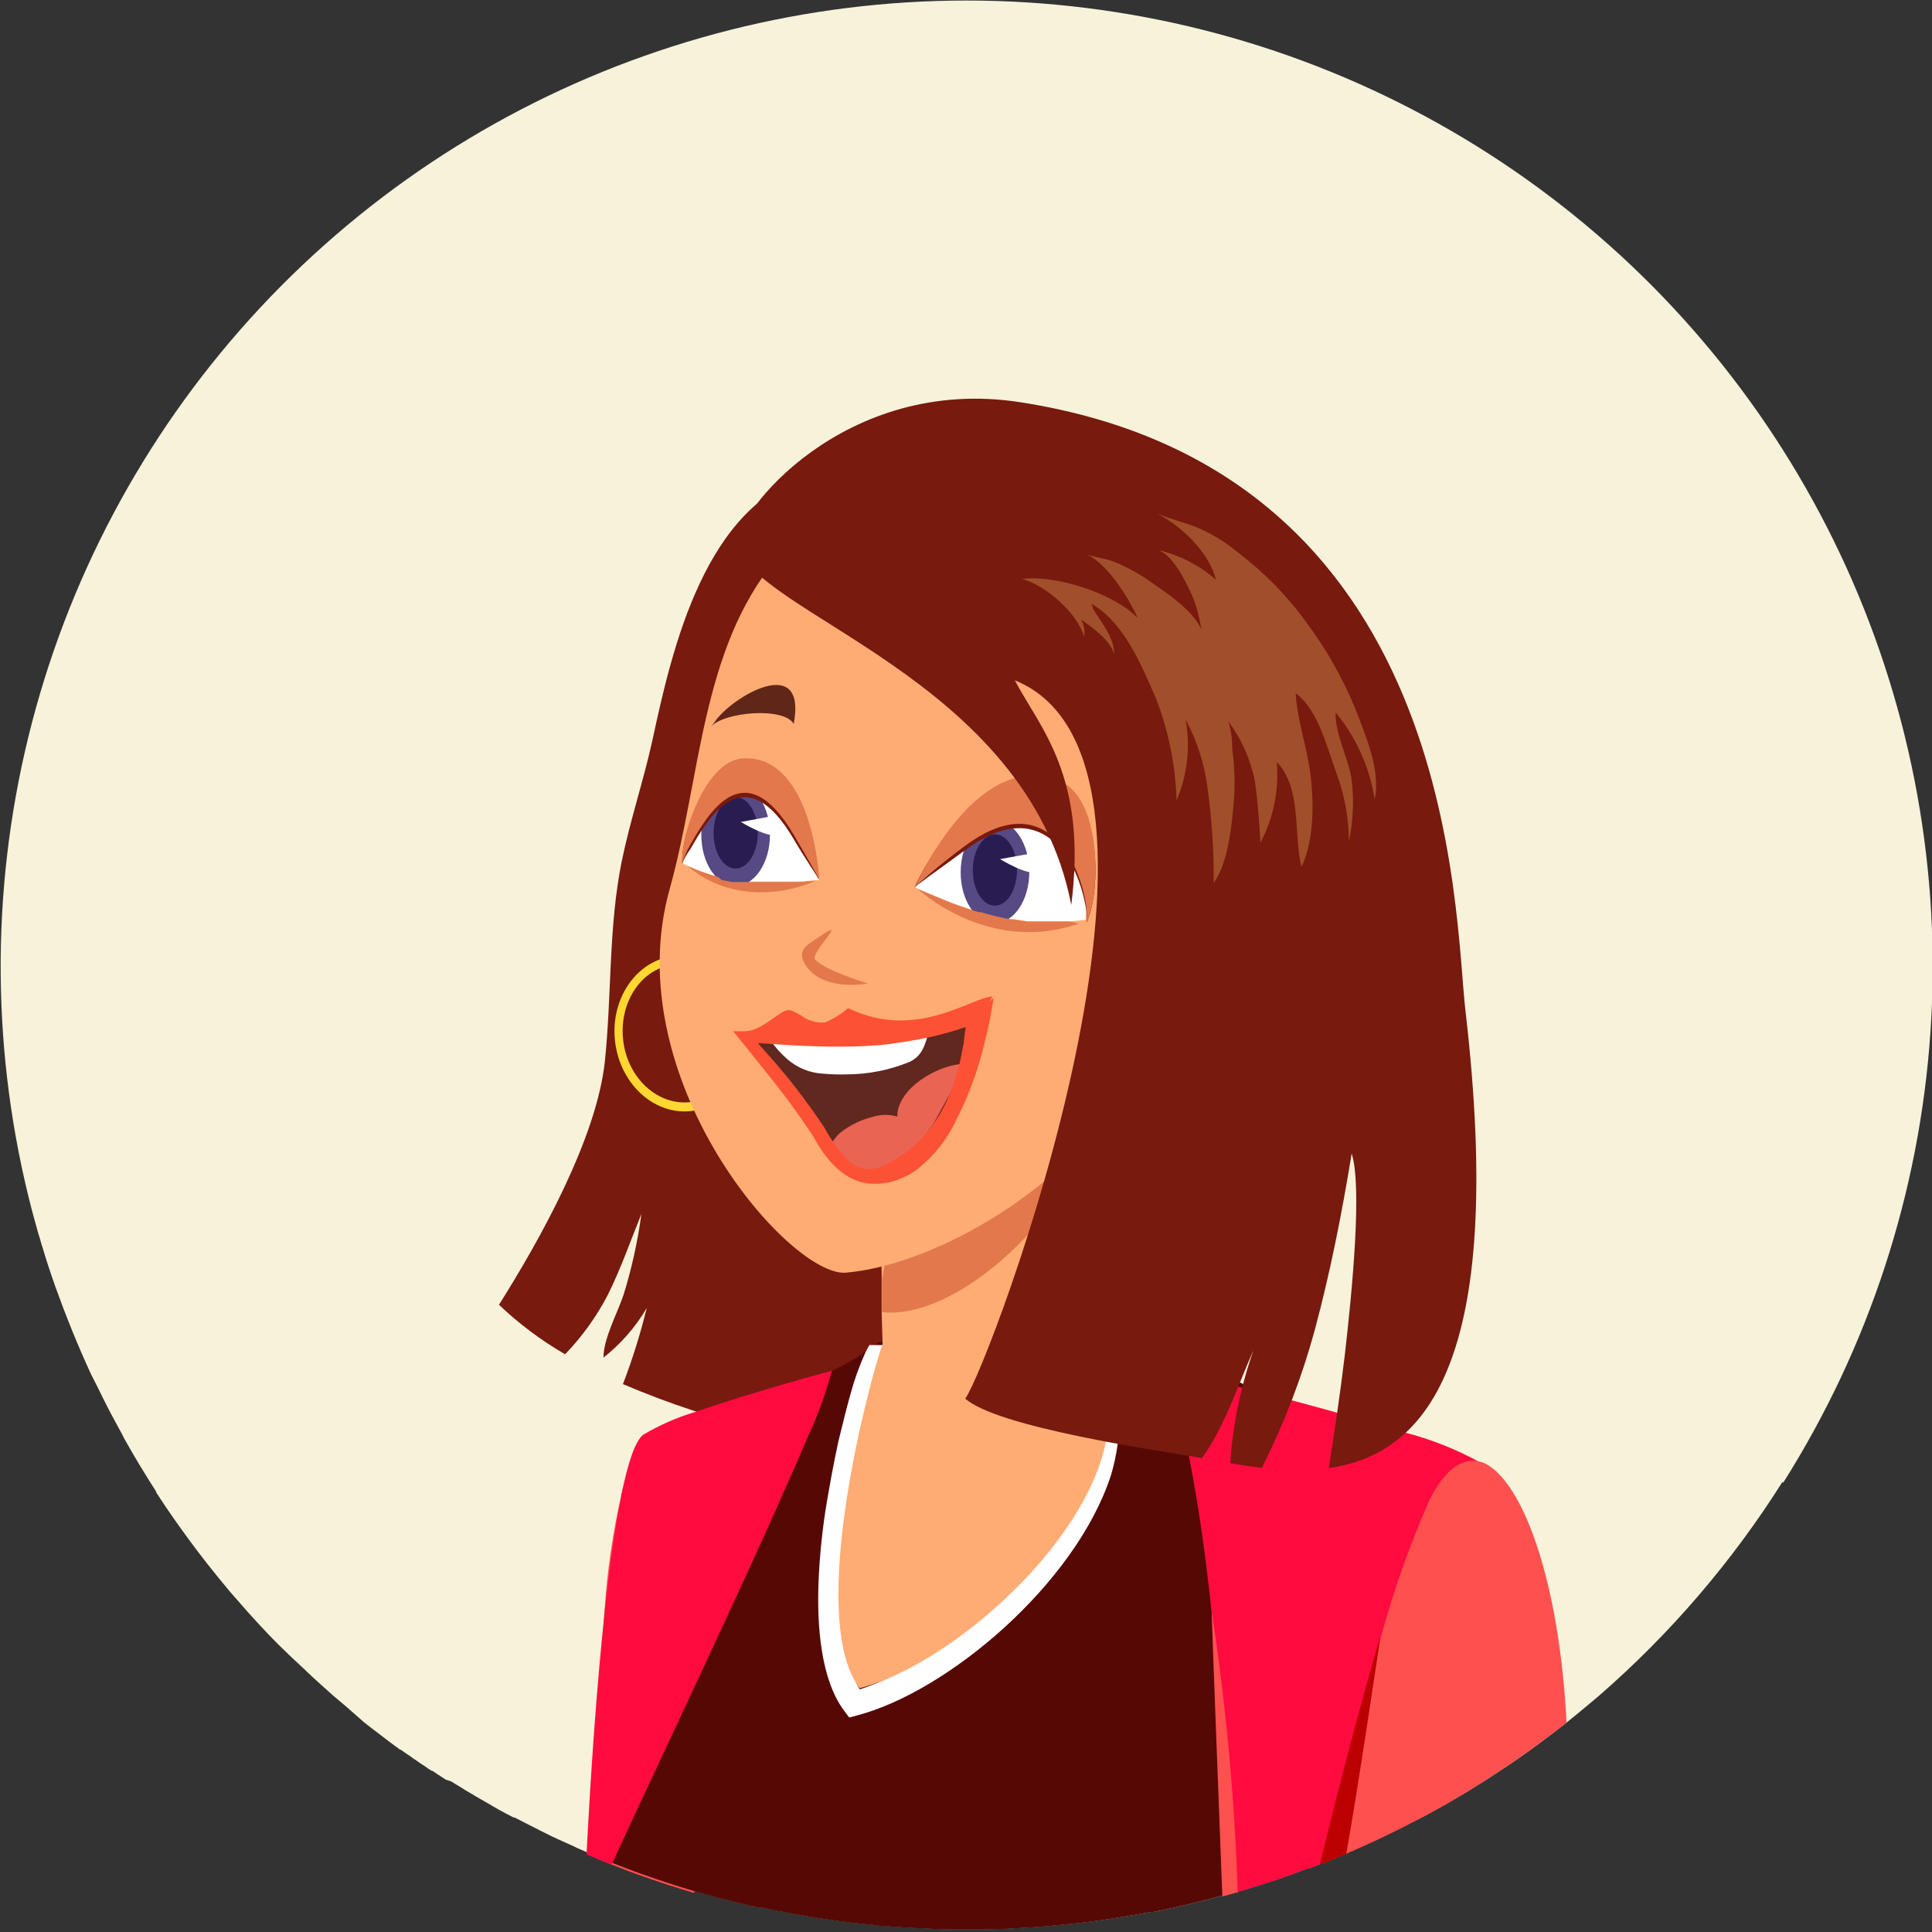 <svg width="90" height="90" viewBox="0 0 90 90" fill="none" xmlns="http://www.w3.org/2000/svg">
<rect x="0" y="0" width="90" height="90" fill="#333333" stroke="none"/>
<g clip-path="url(#clip0_120_4380)">
<path d="M83.036 69.029C80.693 72.742 77.821 76.093 74.509 78.975C74.302 79.148 74.1 79.327 73.892 79.494C73.684 79.662 73.581 79.754 73.425 79.881L72.975 80.244C72.167 80.883 71.346 81.49 70.511 82.067L70.102 82.338L69.271 82.887L68.4 83.429C68.019 83.66 67.632 83.89 67.246 84.11L66.536 84.502C66.363 84.6 66.184 84.692 65.994 84.785C65.977 84.798 65.957 84.808 65.936 84.814C65.077 85.263 64.206 85.691 63.311 86.083L63.005 86.221L62.884 86.267L62.752 86.331L62.434 86.463C62.134 86.585 61.858 86.712 61.523 86.827L61.384 86.885L60.998 87.029H60.934L60.859 87.058C60.744 87.11 60.623 87.15 60.502 87.196L60.259 87.283L60.092 87.346L59.948 87.398C59.694 87.49 59.434 87.577 59.169 87.663L58.084 88.004L57.952 88.044L57.709 88.114H57.623L57.109 88.258L56.994 88.287L56.734 88.356L56.48 88.425L55.904 88.575L55.73 88.615L55.598 88.65L54.807 88.835C54.704 88.864 54.6 88.881 54.49 88.904L53.775 89.054H53.648C53.284 89.123 52.915 89.192 52.552 89.25C51.894 89.36 51.236 89.458 50.573 89.538L50.14 89.59L49.379 89.665L48.906 89.712C48.629 89.74 48.363 89.758 48.086 89.775C47.809 89.792 47.544 89.81 47.273 89.821C46.84 89.85 46.413 89.856 45.98 89.867H45.577C45.477 89.873 45.377 89.873 45.277 89.867H44.988H44.411C44.025 89.867 43.633 89.867 43.258 89.833C42.577 89.81 41.896 89.769 41.215 89.712C41.094 89.712 40.961 89.712 40.84 89.677L40.321 89.625C39.45 89.538 38.59 89.423 37.719 89.279L36.715 89.1L36.392 89.037L36.104 88.99L36 88.962L35.509 88.858H35.371L34.794 88.731C34.102 88.569 33.404 88.39 32.711 88.194L32.509 88.137L32.359 88.09C31.563 87.854 30.773 87.6 29.983 87.317L29.636 87.196L29.146 87.012L28.523 86.769L28.119 86.608L27.836 86.492L27.663 86.417L27.559 86.377L27.467 86.337L27.358 86.29L26.93 86.106C26.873 86.083 26.817 86.056 26.763 86.025L26.354 85.84L25.984 85.673L25.696 85.54L25.119 85.252L24.634 85.004L24.542 84.958C24.352 84.865 24.167 84.762 23.965 84.663H23.913L23.832 84.617C23.636 84.519 23.446 84.415 23.256 84.312L22.984 84.156L22.915 84.115L22.136 83.665L21.808 83.469L21.698 83.406L21.536 83.302L21.23 83.117L21.029 82.99L20.769 82.904L20.359 82.638L20.279 82.581L20.215 82.54L20.152 82.494H20.111C19.991 82.422 19.876 82.343 19.765 82.258C19.615 82.171 19.483 82.073 19.344 81.975L19.292 81.946L19.113 81.814L18.94 81.698L18.669 81.508H18.64C18.294 81.254 17.948 81 17.619 80.74C17.394 80.573 17.18 80.406 16.961 80.233L16.154 79.523L16.032 79.419C15.675 79.127 15.323 78.821 14.977 78.502C14.706 78.26 14.434 78.006 14.169 77.752C13.754 77.371 13.35 76.985 12.957 76.598C12.673 76.314 12.396 76.025 12.127 75.733C11.711 75.288 11.313 74.838 10.921 74.383C10.834 74.29 10.759 74.198 10.679 74.106C10.004 73.298 9.352 72.479 8.734 71.631C8.388 71.158 8.048 70.679 7.719 70.194L7.552 69.94L7.275 69.519C7.276 69.508 7.276 69.496 7.275 69.485C6.779 68.712 6.3 67.927 5.85 67.125C5.794 67.032 5.744 66.936 5.7 66.837C5.382 66.26 5.088 65.717 4.806 65.146C4.621 64.765 4.436 64.396 4.229 63.992C3.617 62.665 3.075 61.315 2.584 59.954C2.359 59.313 2.146 58.679 1.956 58.027C1.937 57.978 1.921 57.928 1.909 57.877C1.875 57.739 1.834 57.612 1.788 57.473C1.684 57.11 1.586 56.746 1.488 56.383C-0.396 49.16 -0.454 41.582 1.32 34.332C3.094 27.081 6.643 20.386 11.649 14.848C16.654 9.311 22.958 5.106 29.994 2.612C37.029 0.117 44.574 -0.588 51.949 0.56C59.325 1.707 66.299 4.671 72.244 9.185C78.189 13.699 82.918 19.621 86.004 26.417C89.09 33.214 90.438 40.671 89.925 48.117C89.412 55.564 87.055 62.766 83.065 69.075L83.036 69.029Z" fill="#F7F2DA"/>
<path d="M35.308 65.083C35.308 65.573 35.308 66.075 35.279 66.571C35.154 69.065 34.888 71.55 34.483 74.013C33.779 78.629 32.804 83.435 32.337 88.183C31.54 87.946 30.75 87.692 29.96 87.41L29.613 87.288L29.123 87.104L28.5 86.862L28.096 86.7L27.814 86.585C27.814 82.24 27.9 78.26 28.165 74.994C28.283 73.208 28.539 71.433 28.933 69.687C28.93 69.673 28.93 69.659 28.933 69.646C29.106 68.9 29.373 68.179 29.729 67.5C30.167 66.733 31.321 66.179 32.464 65.769C33.245 65.526 34.04 65.334 34.846 65.192C35.135 65.106 35.308 65.083 35.308 65.083Z" fill="#FF5050"/>
<path d="M44.209 63.306C44.071 64.517 44.238 65.994 43.188 66.496C41.175 67.46 37.598 67.142 35.688 66.669C33.407 66.131 31.175 65.397 29.019 64.477C29.462 63.32 29.832 62.137 30.127 60.935C29.604 61.822 28.921 62.604 28.113 63.242C28.113 62.337 28.765 61.171 29.048 60.317C29.429 59.087 29.707 57.827 29.879 56.55C29.371 57.808 28.915 59.117 28.298 60.352C27.774 61.353 27.109 62.273 26.325 63.087C25.21 62.443 24.175 61.668 23.244 60.779C25.142 57.779 27.796 53.019 28.177 49.442C28.5 46.356 28.344 43.177 28.961 40.131C29.354 38.21 29.988 36.335 30.392 34.483C31.309 30.225 32.85 23.44 37.834 22.09L40.142 33.196C40.356 40.044 44.365 46.35 44.619 53.158C44.688 54.992 45.196 56.983 45.063 58.806C44.919 60.294 44.377 61.794 44.209 63.306Z" fill="#781A0E"/>
<path d="M70.961 73.737C70.823 74.042 70.679 74.348 70.546 74.665C69.199 77.73 68.082 80.89 67.206 84.121L66.496 84.513C66.323 84.612 66.144 84.704 65.954 84.796C65.936 84.809 65.917 84.819 65.896 84.825C65.036 85.275 64.165 85.702 63.271 86.094L62.965 86.233L62.844 86.279L62.711 86.342L62.394 86.475C62.094 86.596 61.817 86.723 61.483 86.838L61.344 86.896L60.958 87.04H60.894L60.819 87.069C60.704 87.121 60.583 87.162 60.461 87.208L60.219 87.294L60.052 87.358L59.908 87.41C59.654 87.502 59.394 87.588 59.129 87.675L58.044 88.015L57.911 88.056L57.669 88.125H57.583L57.069 88.269L56.954 88.298L56.694 88.367L56.44 88.436L55.863 88.587L55.69 88.627L55.558 88.662L54.767 88.846C54.663 88.875 54.559 88.892 54.45 88.915L53.734 89.065H53.608C53.244 89.135 52.875 89.204 52.511 89.261C51.854 89.371 51.196 89.469 50.533 89.55L50.1 89.602L49.338 89.677L48.865 89.723C48.588 89.752 48.323 89.769 48.046 89.787C47.769 89.804 47.504 89.821 47.233 89.833C46.8 89.862 46.373 89.867 45.94 89.879H45.577C45.477 89.885 45.377 89.885 45.277 89.879H44.988H44.411C44.025 89.879 43.633 89.879 43.258 89.844C42.577 89.821 41.896 89.781 41.215 89.723C41.094 89.723 40.961 89.723 40.84 89.689L40.321 89.636C39.45 89.55 38.59 89.435 37.719 89.29L36.715 89.112L36.392 89.048L36.104 89.002L36 88.973L35.51 88.869H35.371L34.794 88.742C34.102 88.581 33.404 88.402 32.711 88.206L32.51 88.148L32.359 88.102C31.563 87.865 30.773 87.612 29.983 87.329L29.636 87.208L29.146 87.023L28.523 86.781L28.119 86.619C28.641 85.04 29.063 83.429 29.383 81.796C30.617 73.252 30.692 67.114 31.229 66.75C31.758 66.423 32.311 66.137 32.885 65.896C33.522 65.619 34.178 65.384 34.846 65.192C36.177 64.856 37.479 64.414 38.74 63.871C39.282 63.612 39.804 63.316 40.304 62.983C40.465 62.879 40.621 62.764 40.788 62.642L40.961 62.51H41.117L41.694 62.481L44.365 62.308L45.052 62.273L46.258 62.21L47.515 62.146L49.459 62.054L50.775 61.985H50.844C53.253 62.467 55.583 63.282 57.767 64.408C57.814 64.423 57.859 64.444 57.9 64.471C58.131 64.581 58.367 64.702 58.604 64.829C59.083 65.071 59.561 65.325 60.035 65.596C60.75 65.994 61.454 66.415 62.146 66.848C62.683 67.183 63.219 67.535 63.744 67.886C64.719 68.544 65.665 69.225 66.554 69.906C67.981 70.98 69.345 72.135 70.638 73.367L70.961 73.737Z" fill="#560904"/>
<path d="M51.797 63.127L51.295 63.081L50.764 63.035H50.66H50.395H50.297C50.354 63.381 50.418 63.79 50.475 64.229C50.614 65.158 50.735 66.202 50.77 67.044C50.809 67.488 50.781 67.935 50.689 68.371C49.229 72.865 43.887 77.487 40.045 78.698C39.289 77.365 39.07 74.896 39.416 71.821C39.479 71.244 39.56 70.667 39.664 70.09C39.849 69.006 40.074 68.013 40.299 67.142C40.379 66.86 40.454 66.565 40.535 66.329C40.616 66.092 40.87 65.51 41.193 64.788C41.516 64.062 41.891 63.237 42.151 62.66H41.129C41.026 62.66 40.916 62.66 40.812 62.66H40.501C40.432 62.769 40.37 62.883 40.316 63C40.037 63.615 39.807 64.252 39.629 64.904C39.422 65.631 39.237 66.421 39.052 67.16C38.781 68.412 38.597 69.508 38.527 69.912C38.321 71.129 38.19 72.359 38.135 73.592C38.043 75.79 38.245 78.248 39.329 79.702L39.56 80.008L39.929 79.91C44.152 78.802 50.1 73.788 51.751 68.729C51.891 68.261 51.995 67.782 52.062 67.298C52.327 65.908 52.236 64.473 51.797 63.127Z" fill="white"/>
<path d="M38.752 63.842C38.465 64.929 38.079 65.987 37.598 67.004C36.808 68.879 35.689 71.36 34.471 74.013C32.383 78.554 30 83.585 28.489 86.862L28.085 86.7L27.802 86.585L27.629 86.51L27.525 86.469L27.433 86.429L27.323 86.383C27.519 82.569 27.802 78.467 28.177 75.006C28.396 72.946 28.65 71.112 28.944 69.698C28.942 69.685 28.942 69.671 28.944 69.658C29.244 68.158 29.585 67.136 29.96 66.837C30.727 66.382 31.546 66.024 32.4 65.769C34.95 64.886 38.521 63.911 38.746 63.854L38.752 63.842Z" fill="#FF0B40"/>
<path d="M55.384 67.817C55.136 66.473 54.859 65.146 54.542 63.842C54.542 63.842 55.84 64.142 57.663 64.598L57.831 64.638L58.575 64.829L60.156 65.227C60.842 65.417 61.563 65.602 62.267 65.804C63.386 66.11 64.482 66.427 65.469 66.738C66.675 67.052 67.837 67.514 68.93 68.112L69.052 68.21C70.257 69.196 70.632 71.094 70.586 73.402C70.586 73.817 70.557 74.244 70.523 74.677C70.226 77.442 69.789 80.189 69.213 82.91L68.342 83.452C67.961 83.683 67.575 83.913 67.188 84.133L66.478 84.525C66.305 84.623 66.127 84.715 65.936 84.808C65.919 84.821 65.899 84.831 65.879 84.837C65.019 85.287 64.148 85.713 63.254 86.106L62.948 86.244L62.827 86.29L62.694 86.354L62.377 86.487C62.077 86.608 61.8 86.735 61.465 86.85L61.327 86.908L60.94 87.052H60.877L60.802 87.081C60.686 87.133 60.565 87.173 60.444 87.219L60.202 87.306L60.034 87.369L59.89 87.421C59.636 87.513 59.377 87.6 59.111 87.686L58.027 88.027L57.894 88.067L57.652 88.136H57.565L57.052 88.281C57.075 83.875 56.871 79.471 56.44 75.087C56.186 72.658 55.852 70.206 55.384 67.817Z" fill="#FF0B40"/>
<path d="M57.658 88.171H57.571L57.058 88.316L56.942 88.344C56.775 84.046 56.464 75.889 56.446 75.121V75.069C57.11 79.409 57.515 83.784 57.658 88.171Z" fill="#FF5050"/>
<path d="M72.975 80.244C72.168 80.883 71.347 81.49 70.512 82.067L70.102 82.338L69.272 82.886L68.4 83.429C68.02 83.66 67.633 83.89 67.246 84.11L66.537 84.502C66.364 84.6 66.185 84.692 65.995 84.785C65.977 84.798 65.958 84.807 65.937 84.814C65.077 85.263 64.206 85.69 63.312 86.083L63.006 86.221L62.885 86.267L62.752 86.331L62.435 86.463C62.135 86.585 61.858 86.712 61.523 86.827C62.475 82.956 63.445 79.235 64.356 76.165C64.943 74.018 65.689 71.918 66.589 69.883C67.368 68.314 68.262 67.806 69.139 68.152C70.91 68.983 72.635 73.552 72.975 80.244Z" fill="#FF5050"/>
<path d="M64.315 76.194C64.315 76.194 63.161 83.971 62.711 86.36L62.394 86.492C62.094 86.614 61.817 86.74 61.482 86.856C62.434 82.985 63.404 79.264 64.315 76.194Z" fill="#BC0000"/>
<path d="M50.769 63.156L50.071 65.677C49.91 65.331 47.573 64.454 47.319 64.142C46.684 63.369 48.231 61.523 47.175 61.552C47.102 61.543 47.028 61.543 46.956 61.552L42.438 63.225C42.034 63.698 41.728 64.248 41.538 64.84H41.181L41.129 63.11L41.071 61.137V60.56V60.364V59.596V59.296L40.76 48.565L40.615 43.76L50.527 43.471V43.846L50.631 47.221V47.515L50.723 50.59L50.856 55.206V55.339L50.769 63.156Z" fill="#FEAC74"/>
<path d="M50.706 53.215C49.045 57.312 44.36 61.477 41.089 61.125V60.548V60.352V59.585L43.085 49.258L50.631 47.481L50.724 50.556L50.706 53.215Z" fill="#E3784C"/>
<path d="M50.584 62.919C49.811 61.979 47.353 60.94 46.228 61.188L41.117 62.596C40.575 64.061 37.517 75.288 40.044 78.646C45.605 77.204 54.761 68.031 50.584 62.919Z" fill="#FEAC74"/>
<path d="M32.261 51.75C30.531 51.981 28.927 50.562 28.661 48.589C28.396 46.615 29.573 44.81 31.292 44.55L31.344 44.942C29.838 45.144 28.811 46.742 29.036 48.508C29.261 50.273 30.692 51.537 32.198 51.335C33.704 51.133 34.731 49.529 34.506 47.769C34.403 47.224 34.189 46.707 33.877 46.248C33.566 45.789 33.163 45.4 32.694 45.104L33.011 44.827C33.514 45.144 33.943 45.566 34.269 46.064C34.594 46.562 34.809 47.123 34.898 47.712C35.157 49.719 33.975 51.519 32.261 51.75Z" fill="#FFD731"/>
<path d="M31.847 44.694C31.855 44.753 31.851 44.813 31.836 44.87C31.821 44.927 31.794 44.981 31.758 45.028C31.723 45.075 31.678 45.115 31.627 45.145C31.575 45.175 31.519 45.194 31.46 45.202C31.401 45.21 31.342 45.206 31.284 45.191C31.227 45.176 31.173 45.15 31.126 45.114C31.079 45.078 31.039 45.033 31.009 44.982C30.98 44.931 30.96 44.874 30.952 44.816C30.936 44.697 30.968 44.577 31.041 44.482C31.113 44.386 31.22 44.324 31.339 44.308C31.457 44.292 31.578 44.323 31.673 44.396C31.768 44.468 31.831 44.576 31.847 44.694Z" fill="#FFD731"/>
<path d="M52.852 25.788C50.936 23.665 40.159 21.144 36.121 26.088C32.659 30.3 32.659 36.161 31.2 41.4C28.707 50.256 36.831 59.533 39.415 59.285C43.915 58.881 49.8 54.986 51.727 51.594C53.175 49.067 52.586 46.234 53.458 43.408C55.229 37.667 57.075 30.485 52.852 25.788Z" fill="#FEAC74"/>
<path d="M38.077 43.696C37.569 44.042 37.067 44.273 37.563 45.012C38.256 46.021 39.802 45.912 40.448 45.819C40.079 45.715 38.435 45.173 37.985 44.717C37.644 44.423 39.761 42.542 38.077 43.696Z" fill="#E3784C"/>
<path d="M34.662 48.283H34.581C34.621 48.381 37.356 51.335 38.129 52.725C38.706 53.706 39.531 54.889 40.852 54.773C44.169 54.485 44.764 48.652 45.548 47.36C44.735 48.692 36.456 48.49 34.662 48.283Z" fill="#60281F"/>
<path d="M41.798 52.015C41.441 51.909 41.059 51.909 40.702 52.015C40.132 52.149 39.598 52.407 39.138 52.771C38.971 52.91 38.562 53.423 38.562 53.671C38.562 53.919 39.04 54.173 39.213 54.317C39.624 54.634 40.139 54.785 40.656 54.738C41.052 54.744 41.442 54.645 41.786 54.45C42.131 54.255 42.418 53.973 42.617 53.631C42.884 53.189 43.172 52.762 43.483 52.35L45.011 49.558C43.788 49.529 41.792 50.671 41.798 52.015Z" fill="#EA6453"/>
<path d="M35.573 47.942C35.851 48.472 36.225 48.945 36.675 49.339C37.133 49.74 37.712 49.977 38.319 50.014C38.703 50.048 39.088 50.06 39.473 50.048C40.463 50.043 41.442 49.847 42.358 49.471C42.969 49.194 43.091 48.663 43.252 48.115L35.573 47.942Z" fill="white"/>
<path d="M46.264 46.494C46.114 46.725 45.11 47.204 43.668 47.608C43.383 47.684 43.083 47.754 42.768 47.815C42.45 47.885 42.116 47.948 41.77 48L41.314 48.063L40.737 48.133C40.05 48.196 39.361 48.221 38.672 48.208H38.412C37.547 48.208 36.508 48.121 35.666 48.069H35.412L35.002 48.04H34.945H34.552H34.154L34.558 48.536C34.656 48.663 34.777 48.802 34.904 48.963C35.1 49.217 35.331 49.506 35.574 49.806C36.396 50.807 37.167 51.851 37.881 52.933C38.175 53.469 39.087 55.113 40.645 55.142C40.72 55.142 40.812 55.142 40.893 55.142H40.933C41.22 55.126 41.504 55.069 41.776 54.975L42.006 54.883C42.232 54.789 42.447 54.671 42.647 54.531C43.447 53.922 44.09 53.131 44.522 52.223C45.103 51.094 45.546 49.898 45.843 48.663C45.9 48.45 45.947 48.242 45.993 48.052C46.2 47.152 46.275 46.535 46.275 46.535L46.264 46.494ZM44.902 48.49C44.902 48.6 44.868 48.721 44.839 48.854C44.81 48.986 44.758 49.304 44.695 49.569C44.6 49.961 44.481 50.346 44.337 50.723C44.302 50.804 44.273 50.89 44.239 50.971C43.959 51.66 43.569 52.299 43.085 52.863C42.822 53.172 42.523 53.448 42.197 53.688C42.185 53.705 42.169 53.717 42.15 53.723C42.024 53.82 41.891 53.909 41.752 53.988C41.48 54.154 41.192 54.293 40.893 54.404H40.824C40.097 54.669 39.416 54.127 38.77 53.135C38.634 52.936 38.508 52.73 38.395 52.517C37.521 51.2 36.545 49.954 35.475 48.79L35.308 48.6H35.458L36.07 48.64C36.808 48.698 37.702 48.738 38.625 48.756H38.793C39.491 48.756 40.131 48.756 40.72 48.698C41.083 48.698 41.429 48.629 41.752 48.588L42.289 48.508C42.618 48.456 42.918 48.398 43.189 48.34C43.46 48.283 43.633 48.242 43.829 48.19C44.337 48.058 44.718 47.937 44.983 47.844C44.96 47.965 44.943 48.179 44.902 48.49Z" fill="#FC5135"/>
<path d="M39.508 46.962C39.186 47.241 38.822 47.467 38.429 47.631C38.034 47.664 37.641 47.549 37.327 47.308C36.75 46.996 36.75 46.944 36.208 47.308C35.873 47.538 35.135 48.104 34.685 48.023L36.231 48.49C36.3 48.611 37.16 48.49 37.385 48.49H38.954C39.565 48.49 40.154 48.49 40.76 48.456C41.192 48.456 45.375 48.081 46.24 46.419C45.219 46.465 42.692 48.502 39.508 46.962Z" fill="#FC5135"/>
<path d="M33.277 33.652L33.139 33.842C33.716 33.173 36.502 32.913 36.975 33.721C37.604 30.387 34.079 32.446 33.277 33.652Z" fill="#602618"/>
<path d="M50.539 41.85C50.135 39.831 48.52 36.744 44.931 39.421C44.082 39.934 43.306 40.559 42.623 41.279L42.589 41.319L42.779 41.406C43.048 41.525 43.32 41.64 43.593 41.752L44.17 41.989L44.372 42.069L44.579 42.144L44.827 42.231L45.116 42.329L45.6 42.479H45.699L45.987 42.56C46.074 42.588 46.163 42.611 46.252 42.629L46.425 42.675L46.61 42.715L46.841 42.767L47.095 42.819H47.135H47.239L47.447 42.854L47.873 42.917H48.087H48.3H48.485H48.531H48.947C49.241 42.917 49.523 42.917 49.847 42.917L50.21 42.889L50.574 42.842C50.574 42.808 50.574 42.779 50.574 42.744C50.604 42.446 50.592 42.145 50.539 41.85Z" fill="white"/>
<path d="M47.948 40.627C47.948 41.942 47.221 43.01 46.339 43.004C45.456 42.998 44.741 41.931 44.752 40.61C44.764 39.288 45.479 38.227 46.362 38.233C47.244 38.239 47.954 39.312 47.948 40.627Z" fill="#574984"/>
<path d="M47.377 40.535C47.377 41.452 46.91 42.196 46.339 42.19C45.767 42.184 45.312 41.44 45.317 40.523C45.323 39.606 45.791 38.867 46.356 38.867C46.921 38.867 47.383 39.617 47.377 40.535Z" fill="#291C51"/>
<path d="M48.393 39.692L46.587 40.021C46.587 40.021 47.908 40.829 48.283 40.598C48.462 40.471 48.393 39.692 48.393 39.692Z" fill="white"/>
<path d="M50.631 42.975C50.647 42.664 50.615 42.353 50.539 42.052C50.135 40.033 48.52 36.946 44.931 39.623C43.777 40.471 42.716 41.215 42.589 41.354C42.589 41.354 45.433 35.008 49.322 36.606C51.272 37.367 51.312 41.342 50.631 42.975Z" fill="#781A0E"/>
<path d="M50.631 42.975C50.648 42.598 50.617 42.22 50.538 41.85C50.135 39.831 48.519 36.744 44.931 39.421C43.777 40.269 42.727 41.204 42.623 41.319C42.623 41.319 45.467 34.794 49.356 36.369C51.271 37.171 51.312 41.342 50.631 42.975Z" fill="#E3784C"/>
<path d="M50.262 43.021C46.904 44.204 43.991 42.502 42.762 41.417C43.031 41.536 43.302 41.652 43.575 41.763L44.152 42L44.354 42.081L44.562 42.156L44.81 42.242L45.098 42.34L45.583 42.49H45.681L45.969 42.571C46.056 42.599 46.145 42.623 46.235 42.64L46.408 42.687L46.593 42.727L46.823 42.779L47.077 42.831H47.117H47.221L47.429 42.865L47.856 42.929H48.069H48.283H48.468H48.514H48.929C49.223 42.929 49.506 42.929 49.829 42.929L50.262 43.021Z" fill="#E3784C"/>
<path d="M32.158 39.352C33.012 37.858 34.708 34.661 36.612 37.713C37.275 38.538 38.077 40.719 38.152 40.962V41.002H37.985L37.287 41.065H36.773H36.6H35.268H35.054H34.916H34.766H34.581H34.385H34.35H34.27H34.102L33.773 41.002L33.612 40.967L33.462 40.852L33.318 40.812L33.006 40.719C32.781 40.644 32.568 40.563 32.343 40.471L32.083 40.356L31.829 40.229C31.829 40.229 31.829 40.177 31.829 40.148C31.899 39.868 32.01 39.6 32.158 39.352Z" fill="white"/>
<path d="M35.867 38.89C35.867 40.212 35.14 41.273 34.258 41.267C33.375 41.262 32.665 40.194 32.671 38.879C32.677 37.563 33.398 36.496 34.281 36.502C35.163 36.508 35.879 37.575 35.867 38.89Z" fill="#574984"/>
<path d="M35.302 38.798C35.302 39.721 34.834 40.46 34.263 40.46C33.692 40.46 33.236 39.71 33.242 38.792C33.248 37.875 33.709 37.131 34.281 37.136C34.852 37.142 35.308 37.886 35.302 38.798Z" fill="#291C51"/>
<path d="M36.312 37.956L34.512 38.29C34.512 38.29 35.833 39.092 36.208 38.867C36.398 38.735 36.312 37.956 36.312 37.956Z" fill="white"/>
<path d="M31.777 40.217C31.878 39.984 32.006 39.763 32.157 39.56C33.011 38.065 34.684 35.204 36.975 39.092C37.552 40.079 38.088 40.823 38.129 40.956V40.91C38.129 40.91 37.858 35.313 34.552 35.55C32.913 35.665 31.73 38.752 31.777 40.217Z" fill="#781A0E"/>
<path d="M31.777 40.217C31.869 39.915 31.997 39.624 32.157 39.352C33.011 37.858 34.684 35.002 36.975 38.885C37.552 39.871 38.129 40.869 38.169 40.996C38.169 40.996 37.875 35.1 34.569 35.331C32.913 35.458 31.73 38.752 31.777 40.217Z" fill="#E3784C"/>
<path d="M32.036 40.35C34.188 42.156 36.813 41.567 38.007 41.025L37.309 41.089H36.796H36.623H35.267H35.053H34.915H34.765H34.58H34.384H34.35H34.269H34.102L33.773 41.025L33.611 40.99L33.461 40.852L33.317 40.812L33.005 40.719C32.78 40.644 32.567 40.564 32.342 40.471L32.036 40.35Z" fill="#E3784C"/>
<path d="M61.904 68.388C62.17 66.658 62.441 64.852 62.637 63.196C62.989 60.173 63.462 55.269 62.966 53.74C62.51 56.527 61.973 59.256 61.235 62.002C60.648 64.141 59.856 66.218 58.87 68.204L58.783 68.377C58.281 68.319 57.785 68.244 57.306 68.163C57.431 66.369 57.795 64.599 58.391 62.902C57.687 64.465 57.07 66.427 55.991 67.927L55.8 67.892C53.839 67.552 46.46 66.49 44.966 65.152C46.062 63.698 56.706 35.515 47.273 31.69C48.427 33.894 50.677 36.15 49.904 42.156C47.85 31.54 34.875 28.535 34.385 25.344C34.177 23.977 39.312 17.458 47.533 18.738C67.95 21.917 67.725 42.473 68.268 47.1C70.195 63.663 66.306 67.765 61.904 68.388Z" fill="#781A0E"/>
<path d="M64.038 37.235C64.332 35.867 63.588 34.183 63.104 32.942C62.528 31.552 61.782 30.238 60.883 29.031C59.988 27.786 58.912 26.682 57.692 25.754C57.13 25.283 56.505 24.895 55.834 24.6C55.258 24.358 54.467 24.167 53.89 23.919C55.044 24.496 56.354 25.777 56.642 27.006C55.867 26.326 54.935 25.85 53.931 25.621C54.646 25.835 55.24 27.11 55.529 27.727C55.738 28.238 55.883 28.773 55.961 29.319C55.552 28.379 54.196 27.519 53.365 26.942C52.899 26.632 52.402 26.371 51.883 26.163C51.502 26.008 51.04 25.979 50.659 25.829C51.669 26.36 52.569 27.86 53.008 28.8C51.911 27.646 49.171 26.763 47.613 26.971C48.698 27.248 50.204 28.575 50.498 29.654C50.553 29.375 50.497 29.085 50.342 28.846C50.919 29.25 51.773 29.873 51.906 30.502C51.906 29.66 51.277 28.967 50.931 28.385L50.85 28.131C52.344 28.979 53.157 30.946 53.844 32.521C54.436 34.044 54.762 35.658 54.807 37.292C55.312 36.104 55.46 34.796 55.234 33.525C55.751 34.486 56.091 35.531 56.238 36.611C56.45 38.106 56.55 39.614 56.538 41.123C57.231 40.194 57.386 38.388 57.484 37.24C57.536 36.447 57.508 35.651 57.398 34.863C57.407 34.435 57.346 34.009 57.219 33.6C57.831 34.422 58.253 35.37 58.454 36.375C58.592 37.304 58.667 38.325 58.713 39.26C59.326 38.106 59.591 36.799 59.475 35.498C60.663 36.704 60.248 38.913 60.629 40.379C61.206 39.161 61.206 37.494 61.061 36.19C60.917 34.886 60.427 33.583 60.358 32.296C61.413 33.058 61.829 34.869 62.261 36.029C62.637 37.043 62.832 38.115 62.838 39.196C63.047 38.212 63.084 37.199 62.948 36.202C62.786 35.302 62.163 34.073 62.221 33.19C63.178 34.351 63.806 35.748 64.038 37.235Z" fill="#A14F2A"/>
</g>
<defs>
<clipPath id="clip0_120_4380">
<rect width="90" height="90" fill="white"/>
</clipPath>
</defs>
</svg>
